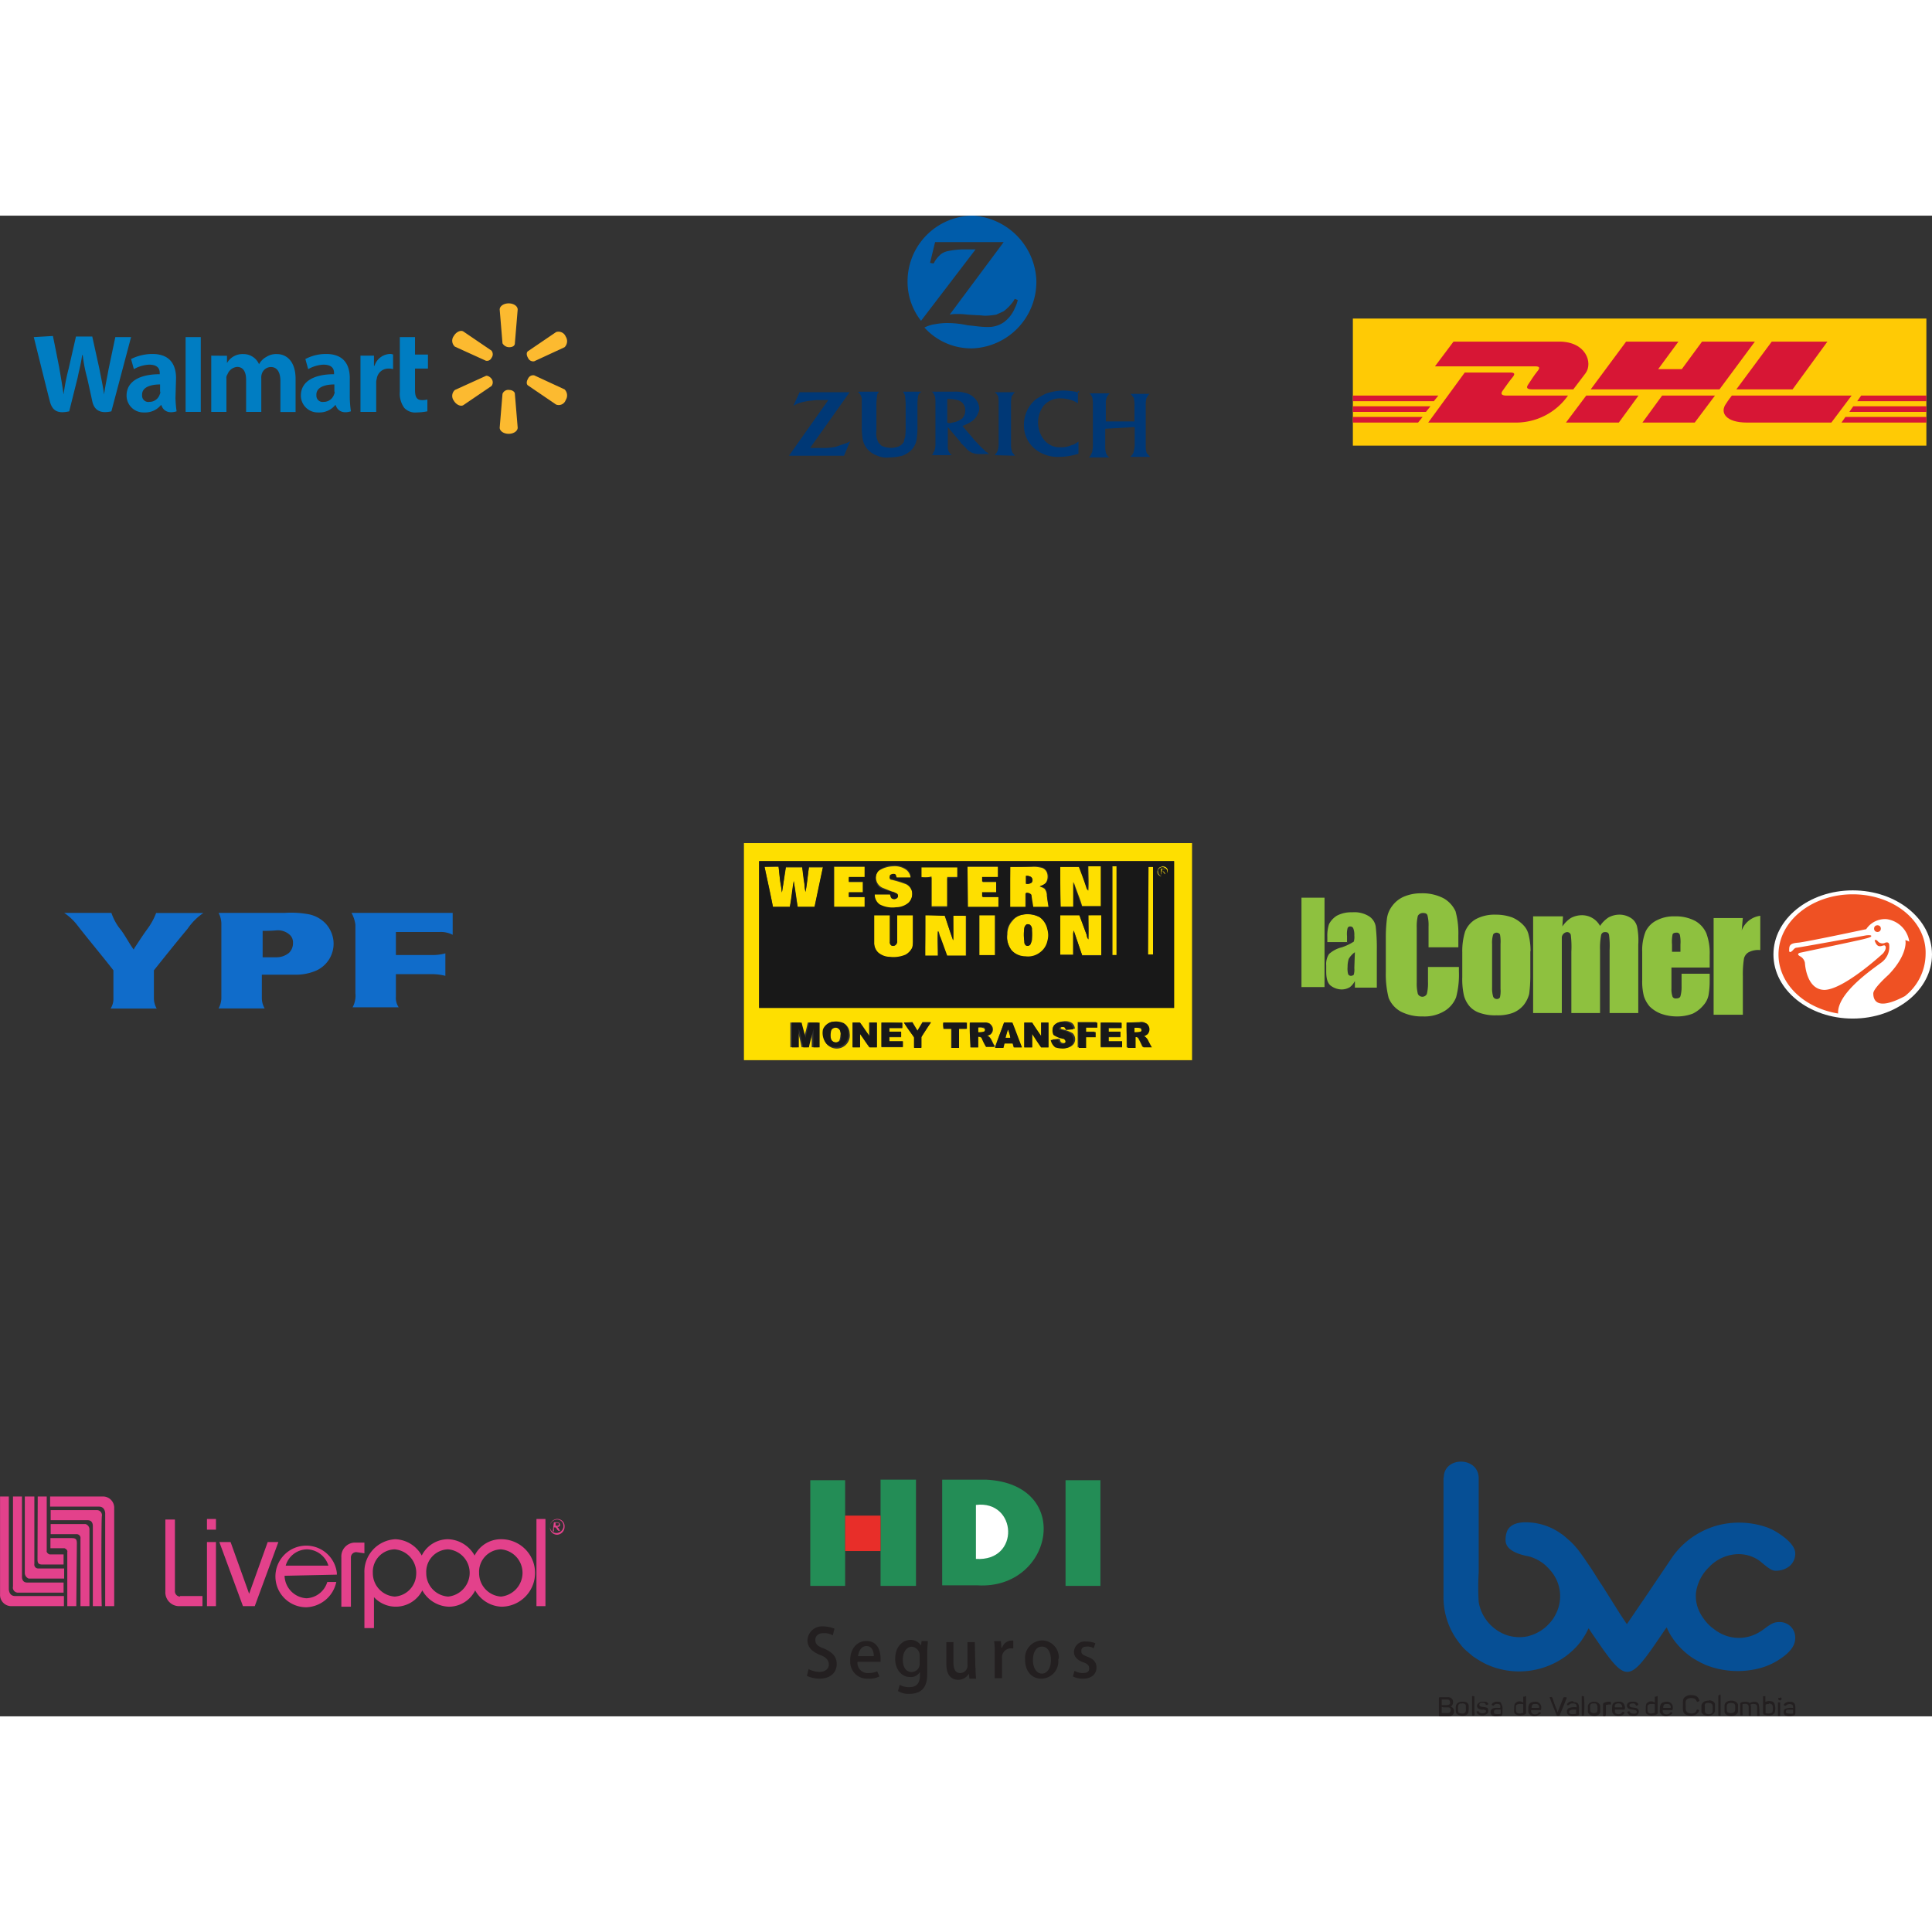 <svg xmlns="http://www.w3.org/2000/svg" id="Capa_1" data-name="Capa 1" x="0px" y="0px" width="360" height="360" viewBox="0 0 343.61 266.9"><rect x="0" y="0" width="343.61" height="266.9" fill="#333333" stroke="none"/><defs><style>.cls-1{fill:#007dc2;}.cls-2{fill:#fcba30;}.cls-3{fill:#106cca;}.cls-18,.cls-19,.cls-3,.cls-4,.cls-5,.cls-6,.cls-7,.cls-8,.cls-9{fill-rule:evenodd;}.cls-4{fill:#e3418b;}.cls-5{fill:#005caa;}.cls-6{fill:#003876;}.cls-7{fill:#238d56;}.cls-16,.cls-8{fill:#fff;}.cls-9{fill:#e82e29;}.cls-10,.cls-19{fill:#231f20;}.cls-11{fill:#fedf00;}.cls-12{fill:#181818;}.cls-13{fill:#ffca05;}.cls-14{fill:#d71635;}.cls-15{fill:#8ec13f;}.cls-17{fill:#ef5123;}.cls-18{fill:url(#Degradado_sin_nombre_2);}</style><linearGradient id="Degradado_sin_nombre_2" x1="16258.37" y1="-13307.32" x2="16475.59" y2="-13305.86" gradientTransform="matrix(0.02, 0, 0, -0.02, -111.56, -21.84)" gradientUnits="userSpaceOnUse"><stop offset="0" stop-color="#00b6eb"></stop><stop offset="1" stop-color="#064f95"></stop></linearGradient></defs><title>armand-5</title><path class="cls-1" d="M68.64,72.78c0-2.3-1-4.3-4.2-4.3a7.79,7.79,0,0,0-3.7.9l.5,1.8a6.08,6.08,0,0,1,2.7-.8c1.7,0,1.9.9,1.9,1.5v.2c-3.6,0-5.9,1.3-5.9,3.8a3,3,0,0,0,3,3h.2a3.6,3.6,0,0,0,2.9-1.3h.1s.4,1.8,2.7,1.1a19.42,19.42,0,0,1-.2-2.4m-2.7-1.1a.9.9,0,0,1-.1.5A1.92,1.92,0,0,1,64,77a1.11,1.11,0,0,1-1.3-1.1v-.2c0-1.3,1.5-1.8,3.2-1.8v1.3Z" transform="translate(-6.43 -43.88)"></path><path class="cls-1" d="M12.44,65.48s2.4,9.7,2.8,11.2c.4,1.8,1.3,2.5,3.5,2l1.5-6c.3-1.5.6-2.5.8-4h.1a27,27,0,0,0,.8,4.1s.6,2.7.9,4.1,1.2,2.3,3.4,1.8l3.5-13.2h-2.8l-1.2,5.7c-.3,1.7-.6,3-.8,4.5h0c-.2-1.5-.5-2.8-.8-4.4l-1.3-5.9h-2.9l-1.3,5.7a37.35,37.35,0,0,0-.9,4.6h0c-.2-1.4-.5-3.2-.8-4.9,0,0-.8-4.1-1.1-5.5" transform="translate(-6.43 -43.88)"></path><path class="cls-1" d="M37.74,72.78c0-2.3-1-4.3-4.2-4.3a8.49,8.49,0,0,0-3.8.9l.5,1.8a6.08,6.08,0,0,1,2.7-.8c1.7,0,1.9.9,1.9,1.5v.2c-3.6,0-5.9,1.3-5.9,3.8a3,3,0,0,0,3,3h.2a3.6,3.6,0,0,0,2.9-1.3h.1s.4,1.8,2.7,1.1a19.42,19.42,0,0,1-.2-2.4m-2.7-1.1a.9.9,0,0,1-.1.5A1.92,1.92,0,0,1,33,77a1.11,1.11,0,0,1-1.3-1.1v-.2c0-1.3,1.5-1.8,3.2-1.8v1.3Z" transform="translate(-6.43 -43.88)"></path><polyline class="cls-1" points="35.71 32 35.71 21.6 33.01 21.6 33.01 34.9 35.71 34.9"></polyline><path class="cls-1" d="M77.54,65.48v9.7a4.28,4.28,0,0,0,.8,2.9,2.65,2.65,0,0,0,2.2.8,11.08,11.08,0,0,0,1.9-.2v-2.1a3.4,3.4,0,0,1-1,.1c-.9,0-1.2-.6-1.2-1.8v-3.8h2.3v-2.5h-2.3v-3.1" transform="translate(-6.43 -43.88)"></path><path class="cls-1" d="M70.54,68.78v10h2.8v-5.1a2.2,2.2,0,0,1,.1-.8,2.06,2.06,0,0,1,2.1-1.8,2,2,0,0,1,.8.1v-2.6a1.27,1.27,0,0,0-.6-.1,3,3,0,0,0-2.7,2.1h-.1v-1.8" transform="translate(-6.43 -43.88)"></path><path class="cls-1" d="M44,68.78v10h2.7v-5.9a1.08,1.08,0,0,1,.2-.8,2,2,0,0,1,1.7-1.3c1.1,0,1.6.9,1.6,2.3v5.7h2.7v-6A2,2,0,0,1,53,72a1.71,1.71,0,0,1,1.6-1.2c1.1,0,1.7.9,1.7,2.5v5.5H59v-5.9c0-3.1-1.6-4.4-3.3-4.4a3.2,3.2,0,0,0-1.9.5,3.25,3.25,0,0,0-1.3,1.3h0a3,3,0,0,0-2.8-1.8,3.15,3.15,0,0,0-2.9,1.6h0v-1.3" transform="translate(-6.43 -43.88)"></path><path class="cls-2" d="M97,67.28c.5,0,1-.2,1-.7l.5-6c0-.6-.7-1.1-1.6-1.1s-1.6.5-1.6,1.1l.5,6a1.39,1.39,0,0,0,1.2.7" transform="translate(-6.43 -43.88)"></path><path class="cls-2" d="M93.84,69.18a1.05,1.05,0,0,0,0-1.3l-5-3.4c-.5-.3-1.3.1-1.7.8a1.4,1.4,0,0,0,.2,1.9l5.5,2.5a.88.88,0,0,0,1-.5" transform="translate(-6.43 -43.88)"></path><path class="cls-2" d="M100.34,69.18a1,1,0,0,0,1.1.6l5.4-2.5a1.51,1.51,0,0,0,.2-1.9,1.38,1.38,0,0,0-1.7-.8l-5,3.4c-.3.2-.3.7,0,1.2" transform="translate(-6.43 -43.88)"></path><path class="cls-2" d="M97,74.88c.5,0,1,.3,1,.7l.5,6c0,.6-.7,1.1-1.6,1.1s-1.6-.5-1.6-1.1l.5-6a1.09,1.09,0,0,1,1.2-.7" transform="translate(-6.43 -43.88)"></path><path class="cls-2" d="M100.34,72.88a1,1,0,0,1,1.1-.6l5.4,2.5a1.51,1.51,0,0,1,.2,1.9,1.31,1.31,0,0,1-1.7.8l-5-3.4c-.3-.2-.3-.7,0-1.2" transform="translate(-6.43 -43.88)"></path><path class="cls-2" d="M93.84,72.88a1.05,1.05,0,0,1,0,1.3l-5,3.4c-.5.3-1.3-.1-1.7-.8a1.4,1.4,0,0,1,.2-1.9l5.5-2.5c.2-.1.7.1,1,.5" transform="translate(-6.43 -43.88)"></path><path class="cls-3" d="M17.84,167.88h8.4A9.68,9.68,0,0,0,28,171c.8,1.1,1.4,2.3,2.2,3.4a.35.35,0,0,0,.1-.2c.8-1.2,1.5-2.3,2.3-3.4a11.81,11.81,0,0,0,1.6-2.9h8.4a10.65,10.65,0,0,0-2.8,2.8c-2,2.4-4,4.9-6,7.4v5a3.74,3.74,0,0,0,.5,1.8h-8.2a3.2,3.2,0,0,0,.5-1.9v-4.9c-2.1-2.7-4.3-5.3-6.4-8A10,10,0,0,0,17.84,167.88Z" transform="translate(-6.43 -43.88)"></path><path class="cls-3" d="M45.34,167.88h11.8a17,17,0,0,1,3.9.2,5.68,5.68,0,0,1,3.4,1.8,5.45,5.45,0,0,1,1.3,3,5.25,5.25,0,0,1-3.4,5.4,9.19,9.19,0,0,1-3.3.6H53v4.2a3.74,3.74,0,0,0,.5,1.8h-8.2a4.07,4.07,0,0,0,.5-1.8v-13.3a4.14,4.14,0,0,0-.5-1.9Zm7.8,3.2h0v4.7h2.5a3.49,3.49,0,0,0,2.2-.8,2.41,2.41,0,0,0,.7-1.8,1.8,1.8,0,0,0-.7-1.5,3.14,3.14,0,0,0-2.1-.7,25.35,25.35,0,0,1-2.6.1Z" transform="translate(-6.43 -43.88)"></path><path class="cls-3" d="M68.94,167.88h18v3.9a4.56,4.56,0,0,0-2.3-.5h-7.8v4.1h6.5a8.52,8.52,0,0,0,2.3-.3v4a9.69,9.69,0,0,0-2.3-.3h-6.5v4a3,3,0,0,0,.5,1.9h-8.2a4.34,4.34,0,0,0,.5-2.5V170A5.79,5.79,0,0,0,68.94,167.88Z" transform="translate(-6.43 -43.88)"></path><path class="cls-4" d="M6.44,271.68H8v16.5s0,1.2,1.1,1.2h8.7v1.8H8.34a2,2,0,0,1-1.9-2.1h0Z" transform="translate(-6.43 -43.88)"></path><path class="cls-4" d="M8.74,271.68h1.6v14.2s-.1,1.1.9,1.1h6.5v1.8H9.64a.9.9,0,0,1-.9-1.1h0Z" transform="translate(-6.43 -43.88)"></path><path class="cls-4" d="M10.94,271.68h1.6v12a.68.68,0,0,0,.7.8h4.6v1.8h-6.3a1.09,1.09,0,0,1-.7-1v-13.6Z" transform="translate(-6.43 -43.88)"></path><path class="cls-4" d="M13.14,271.68h1.6v9.6c-.1.3.2.6.5.7h2.5v1.8H14c-.7,0-.9-.2-.9-.9Z" transform="translate(-6.43 -43.88)"></path><path class="cls-4" d="M26.74,291.18h-1.6v-16.5s0-1.2-1.1-1.2h-8.7v-1.8h9.5a2,2,0,0,1,1.9,2.1h0v17.4Z" transform="translate(-6.43 -43.88)"></path><path class="cls-4" d="M24.54,291.18h-1.6V277s.1-1.1-.9-1.1h-6.6v-1.8h8.2a.9.9,0,0,1,.9,1.1h0c-.1.7-.1,16,0,16Z" transform="translate(-6.43 -43.88)"></path><path class="cls-4" d="M22.34,291.18h-1.6v-12a.68.68,0,0,0-.7-.8h-4.6v-1.8h6.2a1,1,0,0,1,.7.9Z" transform="translate(-6.43 -43.88)"></path><path class="cls-4" d="M20,291.18h-1.6v-9.6c.1-.3-.2-.6-.5-.7h-2.5v-1.8h3.8c.7,0,.9.2.9.9S20,291.18,20,291.18Z" transform="translate(-6.43 -43.88)"></path><polygon class="cls-4" points="36.81 231.8 38.41 231.8 38.41 233.7 36.81 233.7 36.81 231.8"></polygon><polygon class="cls-4" points="36.81 235.9 38.41 235.9 38.41 247.3 36.81 247.3 36.81 235.9"></polygon><polygon class="cls-4" points="95.41 231.8 97.01 231.8 97.01 247.3 95.41 247.3 95.41 231.8"></polygon><polygon class="cls-4" points="47.61 235.9 44.31 245.1 41.01 235.9 39.01 235.9 43.21 247.3 45.31 247.3 49.51 235.9 47.61 235.9"></polygon><path class="cls-4" d="M38.54,289.48a.94.94,0,0,1-1-1v-12.7h-1.7v12.8a2.46,2.46,0,0,0,2.3,2.6h4.3v-1.8h-4v.1Z" transform="translate(-6.43 -43.88)"></path><path class="cls-4" d="M69.84,281.58a.94.94,0,0,0-1,1v8.7h-1.7v-8.8a2.46,2.46,0,0,1,2.3-2.6h1.8v1.9l-1.4-.2Z" transform="translate(-6.43 -43.88)"></path><path class="cls-4" d="M66.34,285.58v-.3a5.48,5.48,0,1,0-5.4,6.1,5.65,5.65,0,0,0,5.3-4.5h-1.6a4.06,4.06,0,0,1-3.7,2.9,4.13,4.13,0,0,1-3.9-4Zm-9.1-1.6a4,4,0,0,1,3.8-2.9,4.08,4.08,0,0,1,3.8,2.9Z" transform="translate(-6.43 -43.88)"></path><path class="cls-4" d="M95.54,279.28a5.22,5.22,0,0,0-4.7,2.9,5.61,5.61,0,0,0-4.7-2.9,5.22,5.22,0,0,0-4.7,2.9,5.61,5.61,0,0,0-4.7-2.9,5.79,5.79,0,0,0-5.5,6v9.8h1.7v-5.5a5.29,5.29,0,0,0,8.6-1.2,5.61,5.61,0,0,0,4.7,2.9,5.22,5.22,0,0,0,4.7-2.9,5.61,5.61,0,0,0,4.7,2.9,6,6,0,0,0-.1-12Zm-18.9,10.2a4.17,4.17,0,0,1-3.9-4.2,4,4,0,0,1,3.8-4.2h.1a4.19,4.19,0,0,1,3.8,4.6A4.09,4.09,0,0,1,76.64,289.48Zm9.5,0a4.17,4.17,0,0,1-3.9-4.2,4,4,0,0,1,3.8-4.2h.1a4.19,4.19,0,0,1,3.8,4.6A4.26,4.26,0,0,1,86.14,289.48Zm9.4,0a4.17,4.17,0,0,1-3.9-4.2,4,4,0,0,1,3.8-4.2h.1a4.19,4.19,0,0,1,3.8,4.6A4.26,4.26,0,0,1,95.54,289.48Z" transform="translate(-6.43 -43.88)"></path><path class="cls-4" d="M105.54,278.48a1.28,1.28,0,0,1-1.3-1.4,1.33,1.33,0,0,1,1.2-1.4h.1a1.28,1.28,0,0,1,1.3,1.4A1.41,1.41,0,0,1,105.54,278.48Zm0-2.7a1.29,1.29,0,0,0-1.3,1.1,1.16,1.16,0,0,0,1.1,1.3,1.29,1.29,0,0,0,1.3-1.1V277A1.13,1.13,0,0,0,105.54,275.78Zm-.6.5h.6a.46.46,0,0,1,.5.4.37.37,0,0,1-.4.4h-.1c.1.1.3.3.3.4l.2.3h-.3l-.2-.2c-.2-.3-.2-.4-.4-.4h-.2v.7h-.2l.2-1.6Zm.6.6a.27.27,0,0,0,.3-.3.22.22,0,0,0-.2-.2h-.4v.5Z" transform="translate(-6.43 -43.88)"></path><path class="cls-5" d="M179.54,43.88a11.69,11.69,0,0,0-11.7,11.6v.1a11.21,11.21,0,0,0,2.4,7l9.7-12.7h-2a14.28,14.28,0,0,0-2.9.3,3.08,3.08,0,0,0-1.2.5,5.26,5.26,0,0,0-1.2,1.4c0,.1-.1.2-.2.3l-.6-.1.9-3.7h12.2l-9.6,12.9a5.7,5.7,0,0,1,1.3-.1,10.87,10.87,0,0,1,1.8.1l1.7.1c.6,0,1.2.1,1.5.1a13.55,13.55,0,0,0,2-.2c.4-.2.9-.4,1.3-.6a8.13,8.13,0,0,0,1.8-1.9c0-.1.1-.2.2-.3l.5.2a5.78,5.78,0,0,1-.5,1.4,6,6,0,0,1-1.9,2.5,4.76,4.76,0,0,1-2.9.9h-.2c-1.1,0-2.2-.2-3.4-.3a17.22,17.22,0,0,0-3.9-.4,12.25,12.25,0,0,0-1.9.2,6,6,0,0,0-1.9.6,11.21,11.21,0,0,0,8.6,3.7,11.83,11.83,0,0,0,11.3-12.3A12.06,12.06,0,0,0,179.54,43.88Z" transform="translate(-6.43 -43.88)"></path><path class="cls-6" d="M157.54,75.28h-8.9l-1.1,2.4.8-.4a9.36,9.36,0,0,1,1.6-.4c.5-.1.9-.1,1.6-.2h2.2l-7,9.9h9.8l1.1-2.6a3,3,0,0,1-.8.4L155,85a11,11,0,0,1-1.8.2h-2.7Z" transform="translate(-6.43 -43.88)"></path><path class="cls-6" d="M186.94,86.58c-.1-.1-.2-.3-.3-.4s-.2-.2-.2-.3a3.55,3.55,0,0,1-.2-1v-7.5a6.15,6.15,0,0,1,.1-1.3c0-.1.1-.2.2-.3a2.18,2.18,0,0,1,.4-.5h-3.6c.2.2.3.2.4.4s.2.2.2.3a5.28,5.28,0,0,1,.1,1.3v7.4a4.25,4.25,0,0,1-.2,1.1c-.1.1-.1.2-.2.3s-.2.3-.3.4l3.6.1Z" transform="translate(-6.43 -43.88)"></path><path class="cls-6" d="M198.34,75.38a6.37,6.37,0,0,0-.7-.2,13.55,13.55,0,0,0-2-.2,9.6,9.6,0,0,0-3.3.6c-.6.3-1.1.6-1.6.9a5.83,5.83,0,0,0-2.2,4.6,5.36,5.36,0,0,0,2.1,4.4,6.37,6.37,0,0,0,4.2,1.3,11.27,11.27,0,0,0,3.2-.5c.1,0,.1,0,.2-.1v-2.1c-.2.1-.3.2-.5.3a1.49,1.49,0,0,1-.7.3,4.48,4.48,0,0,1-2,.4,3.6,3.6,0,0,1-2.9-1.3,5,5,0,0,1-.1-6.1,3.89,3.89,0,0,1,3.2-1.3,6.47,6.47,0,0,1,2,.4,4.05,4.05,0,0,1,.9.5v-2.2h.2Z" transform="translate(-6.43 -43.88)"></path><path class="cls-6" d="M208.24,81.48v2.8a4.87,4.87,0,0,1-.1,1.2c0,.2-.1.3-.1.5a2.09,2.09,0,0,1-.4.6l-.2.2H211l-.3-.3c-.1-.1-.2-.3-.3-.3a3.55,3.55,0,0,1-.2-1v-7.5a4.87,4.87,0,0,1,.1-1.2c0-.2.1-.2.2-.4a1,1,0,0,1,.4-.5h-3.4a2.18,2.18,0,0,1,.4.5c.2.2.2.2.2.4a4.87,4.87,0,0,1,.1,1.2v2.8h-5.1v-3.6c0-.2.1-.3.1-.5a2.18,2.18,0,0,1,.5-.8l.1-.1h-3.6c.1.1.3.3.3.4a.76.76,0,0,1,.2.4,4.87,4.87,0,0,1,.1,1.2v7a4.87,4.87,0,0,1-.1,1.2.6.6,0,0,1-.1.4,2.51,2.51,0,0,1-.4.7l-.1.1h3.6l-.3-.3c-.1-.1-.1-.2-.2-.3a3.55,3.55,0,0,1-.2-1v-3.5l5.2-.3Z" transform="translate(-6.43 -43.88)"></path><path class="cls-6" d="M159,75.28a.78.78,0,0,1,.4.4.76.76,0,0,1,.2.4.9.9,0,0,1,.1.5v4.6a13.4,13.4,0,0,0,.1,2,3.87,3.87,0,0,0,.8,2.1,4.07,4.07,0,0,0,1.9,1.3,3.86,3.86,0,0,0,2.1.3,9.08,9.08,0,0,0,2.3-.3,4.52,4.52,0,0,0,1.7-1.1,3.6,3.6,0,0,0,.9-2.2,13.4,13.4,0,0,0,.1-2v-4.1a10.42,10.42,0,0,1,.1-1.1,1,1,0,0,1,.5-.8c.1-.1.1-.1.2-.1H167a1.33,1.33,0,0,1,.3.5.6.6,0,0,1,.1.4,10.87,10.87,0,0,1,.1,1.8v3.5a12.1,12.1,0,0,1-.1,1.9,3.09,3.09,0,0,0-.2.8,2,2,0,0,1-1.5,1,2.49,2.49,0,0,1-.8.1,4,4,0,0,1-1.5-.3c-.3-.1-.5-.4-.7-.6a3.3,3.3,0,0,1-.4-2.1v-4.3a10.87,10.87,0,0,1,.1-1.8,1.14,1.14,0,0,1,.3-.8.1.1,0,0,1,.1-.1h-3.5Z" transform="translate(-6.43 -43.88)"></path><path class="cls-6" d="M175,84.38v.5a1.8,1.8,0,0,0,.2,1c.1.1.1.2.2.3l.3.3h-3.6c.2-.1.3-.2.3-.4s.2-.2.2-.3a4.25,4.25,0,0,0,.2-1.1v-7.5a4.87,4.87,0,0,0-.1-1.2l-.2-.4a.78.78,0,0,0-.4-.4h4a6.15,6.15,0,0,1,1.9.2,3.25,3.25,0,0,1,1.8,1,2.69,2.69,0,0,1,.8,1.8,1.88,1.88,0,0,1-.2.8,3,3,0,0,1-.9,1.3,6.38,6.38,0,0,1-1.4.8,2.57,2.57,0,0,1-.5.2l1.8,2.1a6.47,6.47,0,0,0,.8.9,15.83,15.83,0,0,0,1.3,1.3,1,1,0,0,0,.5.4,1,1,0,0,0,.4.3h-1.9a3.59,3.59,0,0,1-1.1-.2,2.73,2.73,0,0,1-1.2-.9l-.6-.6c-.3-.2-.3-.4-.5-.6l-2.1-2.5v2.9Zm.2-3.6a1.27,1.27,0,0,0,.6-.1,3.36,3.36,0,0,0,1.4-.5,1,1,0,0,0,.5-.4,2,2,0,0,0,.4-1.3,1.82,1.82,0,0,0-.6-1.4,2,2,0,0,0-.8-.4,7.72,7.72,0,0,0-1.5-.2h-.3v4.2C175.14,80.78,175.14,80.78,175.24,80.78Z" transform="translate(-6.43 -43.88)"></path><polygon class="cls-7" points="144.11 243.7 150.31 243.7 150.31 224.9 144.11 224.9 144.11 243.7"></polygon><polygon class="cls-7" points="156.61 243.7 162.91 243.7 162.91 224.8 156.61 224.8 156.61 243.7"></polygon><path class="cls-7" d="M180.34,287.48H174v-18.8h7.8c15.7.8,11.9,19.6-1.5,18.8Z" transform="translate(-6.43 -43.88)"></path><path class="cls-8" d="M180,282.78v-9.6C187.34,272.28,187.94,283.28,180,282.78Z" transform="translate(-6.43 -43.88)"></path><polygon class="cls-7" points="189.51 243.7 195.71 243.7 195.71 224.9 189.51 224.9 189.51 243.7"></polygon><polygon class="cls-9" points="150.31 237.5 156.61 237.5 156.61 231.2 150.31 231.2 150.31 237.5"></polygon><path class="cls-10" d="M154.54,296.38a2.93,2.93,0,0,0-1.6-.4c-1.1,0-1.5.6-1.5,1.2,0,.8.5,1.2,1.7,1.6,1.4.7,2.1,1.4,2.1,2.7,0,1.5-1.1,2.6-3.1,2.6a5.45,5.45,0,0,1-2.2-.5l.3-1.2a4.49,4.49,0,0,0,1.9.5c1.1,0,1.7-.6,1.7-1.3s-.4-1.3-1.5-1.7c-1.3-.5-2.3-1.3-2.3-2.6a2.58,2.58,0,0,1,2.7-2.5h.2a5.85,5.85,0,0,1,1.9.4Z" transform="translate(-6.43 -43.88)"></path><path class="cls-10" d="M162.84,303.68a4,4,0,0,1-2.1.4,3,3,0,0,1-3.1-2.9v-.4c0-1.9,1.1-3.4,2.9-3.4s2.5,1.5,2.5,3.1v.6h-4.1a1.81,1.81,0,0,0,1.6,2h.3a4.15,4.15,0,0,0,1.6-.3Zm-1-3.6c0-.8-.3-1.8-1.3-1.8s-1.4,1-1.5,1.8Z" transform="translate(-6.43 -43.88)"></path><path class="cls-10" d="M171.44,297.48c0,.4-.1,1-.1,1.9v3.7c0,1.3-.1,3.7-3.2,3.7a3.51,3.51,0,0,1-2-.5l.3-1.1a3.42,3.42,0,0,0,1.8.4c1.1,0,1.8-.6,1.8-2.1v-.6h0a1.83,1.83,0,0,1-1.8.9c-1.5,0-2.6-1.4-2.6-3.2,0-2.2,1.3-3.4,2.8-3.4a2.23,2.23,0,0,1,1.8,1h0l.1-.8h1.1ZM170,300a1.55,1.55,0,0,0-1.4-1.6c-.9,0-1.6.9-1.6,2.3s.6,2.2,1.6,2.2a1.45,1.45,0,0,0,1.4-1.5V300Z" transform="translate(-6.43 -43.88)"></path><path class="cls-10" d="M179.94,302.18a12.75,12.75,0,0,0,.1,1.9h-1.2l-.1-.9h0a2.14,2.14,0,0,1-1.9,1.1c-1.1,0-2.1-.7-2.1-2.8v-3.9H176v3.6c0,1.1.3,1.9,1.2,1.9a1.32,1.32,0,0,0,1.3-1.5v-4h1.3l.1,4.6Z" transform="translate(-6.43 -43.88)"></path><path class="cls-10" d="M186.54,298.68h-.4a1.62,1.62,0,0,0-1.5,1.8V304h-1.3v-4.6a13.4,13.4,0,0,0-.1-2h1.2l.1,1.2h.1a1.83,1.83,0,0,1,1.7-1.3h.3v1.4Z" transform="translate(-6.43 -43.88)"></path><path class="cls-10" d="M194.64,300.68a3.06,3.06,0,0,1-3,3.4c-1.7,0-2.9-1.3-2.9-3.4a3.12,3.12,0,0,1,3-3.4,3,3,0,0,1,3,3A.76.76,0,0,1,194.64,300.68Zm-2.9-2.3c-1.2,0-1.6,1.3-1.6,2.4,0,1.3.6,2.4,1.6,2.4s1.6-1.1,1.6-2.4-.5-2.4-1.6-2.4Z" transform="translate(-6.43 -43.88)"></path><path class="cls-10" d="M200.94,298.68a1.94,1.94,0,0,0-1.3-.3c-.6,0-.9.3-.9.8s.3.7,1.1,1c1.1.4,1.6,1,1.6,1.9,0,1.2-.9,2-2.4,2a3.92,3.92,0,0,1-1.8-.4l.3-1a2.82,2.82,0,0,0,1.5.4c.8,0,1.1-.3,1.1-.8s-.2-.8-1-1.1c-1.2-.4-1.7-1.1-1.7-1.8a1.89,1.89,0,0,1,2.1-1.9h.2a4,4,0,0,1,1.5.3Z" transform="translate(-6.43 -43.88)"></path><path class="cls-11" d="M138.74,155.48h79.7v38.6h-79.7v-38.6m2.7,3.2v26.1h73.8v-26.1h-73.8m12.9,28.6a2,2,0,0,0-1.4,1.5,3,3,0,0,0,.5,2.4,2.34,2.34,0,0,0,4.1-1.9,2.09,2.09,0,0,0-.8-1.6,5.07,5.07,0,0,0-2.4-.4m3.7.1v4.4h1.3v-2.4c.6.8,1.1,1.6,1.7,2.4h1.3v-4.4H161v2.4c-.6-.8-1.1-1.6-1.7-2.4H158m35.9.5a1.13,1.13,0,0,0,.2,1.6,4.84,4.84,0,0,0,1.8.7.42.42,0,0,1,.3.6.8.8,0,0,1-.9.2c-.3-.1-.3-.4-.4-.7-.4,0-.8.1-1.3.1a1.56,1.56,0,0,0,.8,1.3,2.85,2.85,0,0,0,1.6.2,1.75,1.75,0,0,0,1.4-.7,1.51,1.51,0,0,0-.2-1.9,6.19,6.19,0,0,0-1.9-.7c-.2-.1-.3-.2-.2-.3s.5-.2.8-.2.3.3.4.5c.4,0,.8-.1,1.3-.1a1.39,1.39,0,0,0-.5-1,2.22,2.22,0,0,0-1.6-.3,2.64,2.64,0,0,0-1.6.7m-46.9-.5v4.4h1.2v-3.3c.3,1.1.6,2.2.8,3.3h1c.3-1.1.5-2.2.8-3.3v3.3h1.1v-4.4h-1.8a26.81,26.81,0,0,1-.7,2.7,26.81,26.81,0,0,0-.7-2.7H147m16.2,0v4.4H167v-1h-2.4V190h2.1v-.9h-2.1v-.7h2.3v-.9c-1.3-.1-2.5-.1-3.7-.1m4,0a20.71,20.71,0,0,0,1.7,2.4.37.37,0,0,1,.1.3v1.7h1.3v-1.9c.6-.8,1.2-1.8,1.7-2.6h-1.5l-.9,1.5-.9-1.5-1.5.1m7,0v1.1h1.4v3.4h1.3v-3.4h1.3v-1.1h-4m4.8,0v4.4h1.4v-1.9a1.42,1.42,0,0,1,.6.2,8,8,0,0,1,.8,1.6h1.3a.37.37,0,0,0,.3-.1c-.5-.6-.6-1.6-1.4-1.9.2-.1.4-.1.6-.2a1.15,1.15,0,0,0,.1-1.7l-.2-.2a1.39,1.39,0,0,0-1.1-.2H179m6,0c-.5,1.4-1.1,2.9-1.6,4.3v.2h1.3l.3-.8h1.5a6.37,6.37,0,0,1,.2.7h1.4c-.6-1.5-1.1-2.9-1.7-4.4a6.53,6.53,0,0,0-1.4,0m3.6,4.4H190v-2.4c.6.8,1.1,1.6,1.6,2.4h1.3v-4.4h-1.3v2.4c-.6-.8-1.1-1.6-1.6-2.4h-1.4v4.4m9.5-4.4v4.4h1.3v-1.9h1.7V189h-1.7v-.8h2v-.9h-3.3m4.1.1v4.4H206v-1h-2.4V190h2.1v-.9h-2.1v-.7h2.3v-.9c-1.2-.1-2.4-.1-3.7-.1m4.6,0v4.4h1.4v-1.9a1.42,1.42,0,0,1,.6.2,11.94,11.94,0,0,1,.8,1.6h1.5c-.2-.4-.4-.8-.7-1.3a1.58,1.58,0,0,0-.7-.7l.6-.3a1.15,1.15,0,0,0,.1-1.7c-.1-.1-.1-.2-.2-.2a1.39,1.39,0,0,0-1.1-.2l-2.3.1m-44.1-27a5,5,0,0,1,2.6-.8,3.41,3.41,0,0,1,2.4.7,2.13,2.13,0,0,1,.7,1.5h-2.5c-.1-.2-.1-.5-.3-.6s-.8-.1-.9.2a.4.4,0,0,0,.2.6h.1a19.75,19.75,0,0,1,2.6.8,2,2,0,0,1,1,1.2,2.26,2.26,0,0,1-.6,2.2,3.49,3.49,0,0,1-2.2.8,4.86,4.86,0,0,1-2.9-.5,2,2,0,0,1-.9-1.9h2.7c.1.2.1.5.3.7a.77.77,0,0,0,1-.1.53.53,0,0,0-.1-.8h0c-.3-.1-.5-.3-.8-.3l-1.5-.6a2,2,0,0,1-.7-3.4m41.4-.5h.8v15.8h-.8v-15.8m-61.9.1h2.5c.2,1.1.2,2.2.4,3.3.1.4.1.8.2,1.3.2-1.5.5-3,.7-4.5h2.9c.2,1,.3,2,.4,3a5.9,5.9,0,0,0,.2,1.4c.2-1.5.4-3,.6-4.4h2.5c-.5,2.4-1,4.8-1.5,7.1h-3c-.2-1.5-.4-3.1-.7-4.6-.2,1.5-.4,3.1-.7,4.6h-3c-.4-2.4-1-4.9-1.5-7.2m12.4,0h5.5v1.9h-2.9v.8h2.5v1.9h-2.5v.8h2.9v1.8h-5.5v-7.2m15.5,1.8v-1.9h6.4v1.9h-1.8v5.2h-2.8v-5.3a3.67,3.67,0,0,1-1.8.1m8.2-1.8H184v1.9h-2.8v.8h2.5v1.9h-2.5v.8h2.9v1.8h-5.5l-.1-7.2m7.6,0H190a5.54,5.54,0,0,1,1.8.2,1.44,1.44,0,0,1,.9,1.1,2.13,2.13,0,0,1-.3,1.6,2.38,2.38,0,0,1-1.1.6,2.47,2.47,0,0,1,.9.4,1.75,1.75,0,0,1,.4,1.2l.3,2.1h-2.8a18.14,18.14,0,0,1-.3-1.9.52.52,0,0,0-.2-.4c-.2-.2-.6-.1-.8-.2v2.5H186l.1-7.2m2.8,1.6v1.4a1.64,1.64,0,0,0,1-.2.68.68,0,0,0-.1-1h0a1.49,1.49,0,0,0-.9-.2m6.1-1.6h3.4c.5,1.3.9,2.6,1.4,3.9.1.1.1.3.2.3.1-1.4,0-2.9,0-4.3h2.3v7.1h-3.4c-.3-1.1-.8-2.3-1.2-3.4l-.3-.9v4.4h-2.3c-.1-2.3-.1-4.7-.1-7.1m17.9,0a1,1,0,0,1,1.3.6.92.92,0,0,1-.7,1.1h-.3a.88.88,0,0,1-.9-.8.37.37,0,0,1,.1-.3.63.63,0,0,1,.5-.6m0,.1a.72.72,0,0,0-.5.9h0a1,1,0,0,0,.9.7.85.85,0,0,0,.5-1.1.72.72,0,0,0-.9-.5m-2.3,15.5v-15.6h.9v15.6h-.9m2.3-15.3c.2,0,.6-.1.8.1s-.1.4-.2.5c.1.2.2.3.3.5-.3,0-.3-.6-.7-.5-.1.2.1.4-.1.6a4.87,4.87,0,0,1-.1-1.2m.2.1v.4c.2,0,.5.1.6-.2s-.5-.2-.6-.2m-24.8,8.1a4.68,4.68,0,0,1,3.1.5,3.28,3.28,0,0,1,1.4,2.2,3.75,3.75,0,0,1,0,2.1,3.36,3.36,0,0,1-1.3,2,3.46,3.46,0,0,1-2.6.7,3.25,3.25,0,0,1-2.5-1.1,3.7,3.7,0,0,1-.8-2.9,3.41,3.41,0,0,1,.9-2.4,2.89,2.89,0,0,1,1.8-1.1m.8,1.7c-.3.1-.4.4-.5.7a8.1,8.1,0,0,0,0,2.2c.1.2.1.7.3.8a.54.54,0,0,0,.8-.2,1.69,1.69,0,0,0,.3-1v-1.5a1.14,1.14,0,0,0-.3-.8,1.42,1.42,0,0,0-.6-.2m-27.2-1.6h2.8V173a.91.91,0,0,0,.3.7.63.63,0,0,0,.8-.2,1.42,1.42,0,0,0,.2-.6v-4.6h2.8v4.4a6.15,6.15,0,0,1-.1,1.3,2.36,2.36,0,0,1-1.2,1.4,5.33,5.33,0,0,1-2.8.4,3.23,3.23,0,0,1-2.1-.8,2.41,2.41,0,0,1-.7-1.8v-4.9m9.1,0h3.4c.5,1.4,1,2.9,1.5,4.4.1-1.4,0-2.9,0-4.4h2.3v7.2h-3.4l-1.2-3.3c-.2-.3-.2-.8-.4-1.1-.1,1.4,0,2.9,0,4.4h-2.3c.1-2.4.1-4.7.1-7.2m9.6,0h2.8v7.1h-2.8v-7.1m14.4,0h3.4l1.3,3.5c.1.3.2.5.3.8.1-1.4,0-2.9,0-4.3h2.3v7.1h-3.4c-.5-1.4-1-2.9-1.5-4.4a2,2,0,0,0-.1.8v3.5H195v-7m-14.6,20a1.73,1.73,0,0,1,1,.1.37.37,0,0,1,.2.5.22.22,0,0,1-.2.2,3.4,3.4,0,0,1-1,.1v-.9m27.8,0a3.4,3.4,0,0,1,1,.1c.3.1.3.6.1.8a4.1,4.1,0,0,1-1.1.1v-1m-53.5.1a.78.78,0,0,1,1,.2,1.23,1.23,0,0,1,.2,1,3,3,0,0,1-.2,1,.82.82,0,0,1-1.2.1l-.2-.2a2.2,2.2,0,0,1-.1-1.4.75.75,0,0,1,.5-.7m31,.2c.2.5.3,1,.5,1.5h-.9A8.33,8.33,0,0,1,185.74,188.58Z" transform="translate(-6.43 -43.88)"></path><path class="cls-12" d="M141.44,158.68h73.8v26.1h-73.8v-26.1m21.4,1.6a2,2,0,0,0-.5,2.4,1.72,1.72,0,0,0,1.2,1c.5.2,1.1.3,1.6.5a6.89,6.89,0,0,1,.8.3.49.49,0,0,1,.1.7h0a.77.77,0,0,1-1,.1c-.2-.2-.2-.4-.3-.7H162a2.14,2.14,0,0,0,.9,1.8,4.86,4.86,0,0,0,2.9.5,3.49,3.49,0,0,0,2.2-.8,2.26,2.26,0,0,0,.6-2.2,2,2,0,0,0-1-1.2,11.22,11.22,0,0,0-2.6-.8.49.49,0,0,1-.3-.6v-.1a1,1,0,0,1,.9-.2c.2.1.2.3.3.6h2.5a1.68,1.68,0,0,0-.7-1.5,4.2,4.2,0,0,0-2.4-.7,4.47,4.47,0,0,0-2.5.9m41.4-.7v15.8h.8v-15.8h-.8m-61.8.1c.5,2.4,1,4.8,1.5,7.1h3c.3-1.5.4-3.1.7-4.6.2,1.5.4,3.1.7,4.6h3c.5-2.4,1-4.8,1.5-7.1h-2.5c-.2,1.5-.3,3-.6,4.4a6.75,6.75,0,0,1-.2-1.4c-.2-1-.3-2-.4-3h-2.9c-.3,1.5-.4,3-.7,4.5-.1-.4-.1-.8-.2-1.3-.2-1.1-.3-2.2-.4-3.3l-2.5.1m12.3,0v7.1h5.5V165h-2.8v-.8h2.5v-1.9h-2.5v-.8h2.8v-1.9h-5.5m15.6,2h1.8v5.3h2.8v-5.2h1.8v-1.9h-6.4v1.8m8.2-1.9v7.1H184V165h-2.9v-.8h2.5v-1.9h-2.5v-.8h2.8v-1.9h-5.4m7.6.1v7.1h2.8v-2.5a1.08,1.08,0,0,1,.8.2.4.4,0,0,1,.2.4c.1.7.2,1.3.3,1.9H193a7.61,7.61,0,0,1-.3-2.1,2.84,2.84,0,0,0-.4-1.2c-.2-.2-.6-.2-.9-.4a2.38,2.38,0,0,0,1.1-.6,1.53,1.53,0,0,0,.3-1.6,1.67,1.67,0,0,0-.9-1.1,3.72,3.72,0,0,0-1.8-.2c-1.4.1-2.7.1-4,.1m8.9,0v7.1h2.3v-4.4l.3.9c.4,1.1.8,2.3,1.2,3.4h3.4v-7.1h-2.3v4.3c-.1-.1-.1-.2-.2-.3-.4-1.3-.9-2.6-1.4-3.9H195m17.8,0a.9.9,0,0,0-.6.6.86.86,0,0,0,.6,1.1h.3a1.06,1.06,0,0,0,1-.9v-.3a.86.86,0,0,0-1.1-.6c-.1.1-.1.1-.2.1m-2.2,15.6h.9v-15.6h-.8l-.1,15.6m-22.3-7.1a3.52,3.52,0,0,0-1.9,1,3.58,3.58,0,0,0-.9,2.4,4.43,4.43,0,0,0,.8,2.9,3.41,3.41,0,0,0,2.5,1.1,3.46,3.46,0,0,0,2.6-.7,3.36,3.36,0,0,0,1.3-2,3.75,3.75,0,0,0,0-2.1,3.68,3.68,0,0,0-1.4-2.2,4.45,4.45,0,0,0-3-.4m-26.4.1v4.8a2.41,2.41,0,0,0,.7,1.8,3.23,3.23,0,0,0,2.1.8,5.48,5.48,0,0,0,2.8-.4,3,3,0,0,0,1.2-1.3,5.28,5.28,0,0,0,.1-1.3v-4.4H166v4.6a.73.73,0,0,1-.2.6.78.78,0,0,1-.8.2.61.61,0,0,1-.3-.7v-4.7h-2.8m9.1,0v7.2h2.3v-4.4c.2.3.2.8.4,1.1l1.2,3.3h3.4v-7.1H176v4.4c-.6-1.4-1-2.9-1.5-4.4-1.2,0-2.4-.1-3.5-.1m9.6,0v7.1h2.8v-7.1h-2.8m14.4,0v7.1h2.3v-3.5a2.2,2.2,0,0,1,.1-.8c.5,1.4,1,2.9,1.5,4.4h3.4v-7.2H200v4.3a1.14,1.14,0,0,1-.3-.8l-1.3-3.5H195m18-8.5a.88.88,0,0,1,1,.5v.1a.88.88,0,0,1-.5,1h-.1a.78.78,0,0,1-.9-.6h0a.78.78,0,0,1,.5-1m-.1.2v1.1c.2-.1.1-.3.1-.6.4-.1.3.5.7.5a2.19,2.19,0,0,0-.3-.5c.2-.1.4-.2.2-.5h-.7m.2.1c.2,0,.6-.1.6.2s-.4.1-.6.2v-.4m-24.2,1.2a1.49,1.49,0,0,1,.9.2.76.76,0,0,1,.1,1,1.16,1.16,0,0,1-1,.2v-1.4m.2,8.6c.3,0,.5,0,.6.2a.78.78,0,0,1,.2.8,4.3,4.3,0,0,1,0,1.6,3.55,3.55,0,0,1-.2,1,.65.65,0,0,1-.8.2.83.83,0,0,1-.3-.8,8.1,8.1,0,0,1,0-2.2.89.89,0,0,1,.5-.8m-34.8,17.4a3.36,3.36,0,0,1,2.2.2,2.09,2.09,0,0,1,.8,1.6,2.38,2.38,0,0,1-.7,2.1,2.16,2.16,0,0,1-1.9.5,1.75,1.75,0,0,1-1.4-.7,3,3,0,0,1-.5-2.4,2.2,2.2,0,0,1,1.5-1.3m.4,1a.79.79,0,0,0-.5.8,2.29,2.29,0,0,0,.1,1.4,1,1,0,0,0,1.3.3c.1,0,.1-.1.2-.1a1.23,1.23,0,0,0,.2-1,3,3,0,0,0-.2-1,1.05,1.05,0,0,0-1.1-.4m3.4-.9h1.3c.6.8,1.1,1.6,1.7,2.4v-2.4h1.3v4.4h-1.3c-.6-.8-1.1-1.6-1.7-2.4v2.4h-1.3v-4.4m35.8.5a1.61,1.61,0,0,1,1.3-.6,2.88,2.88,0,0,1,1.6.3,1.23,1.23,0,0,1,.5,1c-.4,0-.8.1-1.3.1-.1-.2-.2-.5-.4-.5s-.7-.1-.8.2.1.3.2.3a4.38,4.38,0,0,1,1.9.7,1.51,1.51,0,0,1,.2,1.9,2.1,2.1,0,0,1-1.4.7,4.4,4.4,0,0,1-1.6-.2,2.22,2.22,0,0,1-.8-1.3c.4,0,.8-.1,1.3-.1a1.61,1.61,0,0,0,.4.7.65.65,0,0,0,.9-.2h0c.1-.2-.1-.5-.3-.6h0a4.49,4.49,0,0,1-1.8-.7,1.69,1.69,0,0,1,.1-1.7m-46.8-.5H149c.2.9.5,1.8.7,2.7a26.81,26.81,0,0,1,.7-2.7h1.8v4.4h-1.1v-3.3c-.2,1.1-.6,2.2-.8,3.3h-1c-.3-1.1-.5-2.2-.8-3.3v3.3h-1.2v-4.4m15.9,0h3.7v.9h-2.3v.7h2.1v.9h-2.1v.8H167v1h-3.8v-4.3m4,0h1.5l.9,1.5.9-1.5H172a23.26,23.26,0,0,0-1.7,2.6v1.9H169v-1.7a.37.37,0,0,0-.1-.3c-.6-.9-1.2-1.7-1.7-2.5m7,0h4.2v1.1H177v3.4h-1.3v-3.4h-1.4a2.16,2.16,0,0,1-.1-1.1m4.7,0h2.4a3.59,3.59,0,0,1,1.1.2,1.27,1.27,0,0,1,.3,1.7c-.1.1-.1.2-.2.2a.73.73,0,0,1-.6.2c.8.3.9,1.3,1.4,1.9a.37.37,0,0,1-.3.1h-1.2a8,8,0,0,1-.8-1.6c-.1-.2-.3-.2-.6-.2v1.9h-1.3a31.68,31.68,0,0,1-.2-4.4m1.5.9v.8a3.4,3.4,0,0,0,1-.1c.3-.1.3-.6,0-.8h-1m4.6-.8h1.5c.6,1.5,1.1,2.9,1.7,4.4h-1.4a6.37,6.37,0,0,1-.2-.7h-1.5l-.2.8h-1.4v-.2c.4-1.4,1-2.8,1.5-4.3m.7,1.2c-.2.5-.3,1-.5,1.5h.9a4.19,4.19,0,0,0-.4-1.5m2.9,3.2v-4.4H190c.5.8,1.1,1.6,1.6,2.4v-2.4h1.3v4.4h-1.3c-.6-.8-1.1-1.6-1.6-2.4v2.4h-1.4m9.6-4.4h3.4v.9h-2v.8h1.7v.9h-1.7v1.9h-1.3l-.1-4.5m4,0h3.7v.9h-2.3v.7h2.1v.9h-2.1v.8H206v1h-3.8v-4.3m4.6,0h2.5a2,2,0,0,1,1.1.2,1.3,1.3,0,0,1,.1,1.9h0c-.2.1-.4.3-.6.3a1.58,1.58,0,0,1,.7.7c.2.4.4.8.7,1.3h-1.5a11.94,11.94,0,0,1-.8-1.6.48.48,0,0,0-.6-.2v1.9H207a35.42,35.42,0,0,1-.2-4.5m1.4.9v.8a4.1,4.1,0,0,0,1.1-.1c.2-.1.2-.4.1-.6s-.1-.1-.2-.1Z" transform="translate(-6.43 -43.88)"></path><polygon class="cls-13" points="342.61 18.3 342.61 40.9 240.61 40.9 240.61 18.3 342.61 18.3"></polygon><path class="cls-14" d="M264.94,66.28l-3.3,4.4h17.8c.9,0,.9.3.4.9s-1.2,1.7-1.6,2.3c-.2.3-.6.9.7.9h7.3s1.2-1.6,2.2-2.9c1.3-1.8.1-5.6-4.7-5.6Z" transform="translate(-6.43 -43.88)"></path><path class="cls-14" d="M260.44,80.68l6.5-8.9H275c.9,0,.9.3.4.9s-1.2,1.6-1.7,2.3c-.2.3-.6.9.7.9h10.9a11.31,11.31,0,0,1-9.1,4.8Z" transform="translate(-6.43 -43.88)"></path><polygon class="cls-14" points="291.41 32 287.91 36.8 278.51 36.8 282.11 32 291.41 32"></polygon><polygon class="cls-14" points="305.81 30.9 282.91 30.9 289.21 22.4 298.51 22.4 294.91 27.3 299.11 27.3 302.71 22.4 312.11 22.4 305.81 30.9"></polygon><polygon class="cls-14" points="305.01 32 301.41 36.8 292.11 36.8 295.61 32 305.01 32"></polygon><polygon class="cls-14" points="240.61 33.9 254.41 33.9 253.61 34.9 240.61 34.9 240.61 33.9"></polygon><polygon class="cls-14" points="240.61 32 255.81 32 255.01 33 240.61 33 240.61 32"></polygon><polygon class="cls-14" points="240.61 35.8 253.01 35.8 252.21 36.8 240.61 36.8 240.61 35.8"></polygon><polygon class="cls-14" points="342.61 34.9 328.91 34.9 329.61 33.9 342.61 33.9 342.61 34.9"></polygon><polygon class="cls-14" points="342.61 36.8 327.51 36.8 328.21 35.8 342.61 35.8 342.61 36.8"></polygon><polygon class="cls-14" points="331.01 32 342.61 32 342.61 33 330.31 33 331.01 32"></polygon><polygon class="cls-14" points="325.01 22.4 318.81 30.9 308.81 30.9 315.11 22.4 325.01 22.4"></polygon><path class="cls-14" d="M314.44,75.88s-.7.9-1,1.4c-1.2,1.6-.1,3.4,3.7,3.4h15l3.6-4.8Z" transform="translate(-6.43 -43.88)"></path><path class="cls-15" d="M242,165.18v15.9h-4.1v-15.9Zm4.2,7.9h-3.7v-.9a6.71,6.71,0,0,1,.3-2.3,3.85,3.85,0,0,1,1.4-1.5,5.4,5.4,0,0,1,2.7-.6,4.93,4.93,0,0,1,3,.7,2.66,2.66,0,0,1,1.2,1.8,34,34,0,0,1,.2,4.3v6.6h-3.9V180a3.33,3.33,0,0,1-.9,1.1,2.89,2.89,0,0,1-1.4.4,3.29,3.29,0,0,1-1.9-.6c-.6-.4-.9-1.2-.9-2.6v-1.1a3.22,3.22,0,0,1,.5-2,5.19,5.19,0,0,1,2.3-1.2,9.78,9.78,0,0,0,2.1-1,2.81,2.81,0,0,0,.1-1.1,3.09,3.09,0,0,0-.2-1.3.55.55,0,0,0-.5-.3.46.46,0,0,0-.5.3,4.18,4.18,0,0,0-.1,1.4v1.1Zm1.2,1.8a3.64,3.64,0,0,0-1.1,1.2,4.64,4.64,0,0,0-.2,1.4,3.81,3.81,0,0,0,.1,1.3.55.55,0,0,0,.5.3.76.76,0,0,0,.5-.2,3.45,3.45,0,0,0,.1-1.2l.1-2.8ZM266,174h-5.5v-3.7a6.91,6.91,0,0,0-.2-2c-.1-.3-.4-.4-.8-.4a1.05,1.05,0,0,0-.9.5,7.83,7.83,0,0,0-.2,2.1v9.8a7.47,7.47,0,0,0,.2,2,.89.89,0,0,0,1.6,0,8.21,8.21,0,0,0,.2-2.2v-2.6h5.5v.8a15.68,15.68,0,0,1-.5,4.6,5,5,0,0,1-2,2.4,6.86,6.86,0,0,1-3.9,1,8.16,8.16,0,0,1-4-.9,4.87,4.87,0,0,1-2.1-2.4,17.22,17.22,0,0,1-.5-4.6v-6.1a26.83,26.83,0,0,1,.2-3.4,4.69,4.69,0,0,1,.9-2.2,5.1,5.1,0,0,1,2.1-1.7,7.79,7.79,0,0,1,3.1-.6,8.16,8.16,0,0,1,4,.9,5.12,5.12,0,0,1,2.1,2.3,14.77,14.77,0,0,1,.5,4.3V174Zm12.6.7v4.2a25.57,25.57,0,0,1-.2,3.4,5.38,5.38,0,0,1-1,2,4.83,4.83,0,0,1-2,1.4,7.89,7.89,0,0,1-2.8.4,8.12,8.12,0,0,1-2.9-.4,4.14,4.14,0,0,1-1.9-1.2,4.89,4.89,0,0,1-1-1.9,13.11,13.11,0,0,1-.3-3.3v-4.4a11.75,11.75,0,0,1,.5-3.7,4.45,4.45,0,0,1,1.9-2.2,7,7,0,0,1,3.5-.8,8.53,8.53,0,0,1,3,.5,6,6,0,0,1,2,1.4,3.54,3.54,0,0,1,.9,1.7A11.74,11.74,0,0,1,278.64,174.68Zm-5.3-1.3a6.7,6.7,0,0,0-.1-1.7.75.75,0,0,0-1.2,0,5,5,0,0,0-.2,1.7v7.8a5.14,5.14,0,0,0,.2,1.6.68.68,0,0,0,.6.4.6.6,0,0,0,.6-.3,5,5,0,0,0,.1-1.5Zm11.1-4.7-.1,1.6a5.36,5.36,0,0,1,1.5-1.5,4.14,4.14,0,0,1,1.9-.5,3.65,3.65,0,0,1,3.3,1.9,5.36,5.36,0,0,1,1.5-1.5,4.07,4.07,0,0,1,1.8-.5,3.8,3.8,0,0,1,2.2.6,2.49,2.49,0,0,1,1.1,1.6,12,12,0,0,1,.2,3.1v12.2h-5.1v-11.2a15,15,0,0,0-.1-2.7c-.1-.4-.3-.5-.7-.5a.67.67,0,0,0-.7.5,12.31,12.31,0,0,0-.2,2.7v11.2h-5.1v-10.9a18,18,0,0,0-.1-3,.67.67,0,0,0-.7-.5,1.06,1.06,0,0,0-.9.9v13.5h-5.1v-17.2h5.3v.2Zm26.1,8.9h-6.8v3.7a4,4,0,0,0,.2,1.5.6.6,0,0,0,.6.3c.4,0,.7-.1.8-.4a5.94,5.94,0,0,0,.2-1.7v-2.3h5V180a14.73,14.73,0,0,1-.2,2.5,3.82,3.82,0,0,1-.9,1.8,5.75,5.75,0,0,1-1.9,1.5,7.78,7.78,0,0,1-2.8.5,8.36,8.36,0,0,1-2.9-.5,5.78,5.78,0,0,1-2-1.3,5.42,5.42,0,0,1-1-1.8,10.68,10.68,0,0,1-.3-2.9v-5a9,9,0,0,1,.6-3.6,4.31,4.31,0,0,1,2-2,6.57,6.57,0,0,1,3.2-.7,7.38,7.38,0,0,1,3.6.8,4.68,4.68,0,0,1,2,2.2,10,10,0,0,1,.6,3.9v2.2Zm-5.2-2.8v-1.3a6.25,6.25,0,0,0-.1-1.7.55.55,0,0,0-.6-.4c-.4,0-.6.1-.7.3a6.73,6.73,0,0,0-.1,1.8v1.3Zm11.1-6.1-.2,2.3a4.07,4.07,0,0,1,3.3-2.6v6.1a3.69,3.69,0,0,0-2.1.4,1.78,1.78,0,0,0-.8,1.1,18.13,18.13,0,0,0-.2,3.2V186h-5.2v-17.2h5.2v-.1Z" transform="translate(-6.43 -43.88)"></path><ellipse class="cls-16" cx="329.51" cy="131.4" rx="14.1" ry="11.4"></ellipse><path class="cls-17" d="M335.94,164.58c-7.3,0-13.2,4.8-13.2,10.7,0,5.2,4.5,9.5,10.6,10.5-.2-3.6,6-7.8,7.6-9a3.44,3.44,0,0,0,1.5-3.1c0-.6-.4-.6-.7-.5a1.1,1.1,0,0,1-1.3-.2c-.4-.5-.6-.2-.6-.2.6,1.9,1.6.5,1.9,1s-.4,1.3-.4,1.3-6.9,6.4-10.4,6.5c-3.3,0-3.5-4.8-3.5-4.8a1.68,1.68,0,0,0-.9-1.2c-.7-.4,0-.6,0-.6s10-2.1,11.2-2.4,1.5-.4,1.5-.6-.9-.1-.9-.1-12.1,2.2-12.4,2.2-.6.4-.6.4-.8.9-.7-.1c0-.8.3-1.1,1.6-1.2s12.1-2.4,12.1-2.4A4,4,0,0,1,342,169a4.72,4.72,0,0,1,4,4s-.8-.4-.7-.2.3,2.7-3,6.1c0,0-2.7,2.4-2.7,3.3s.3,3.3,5.6.5h0a9.58,9.58,0,0,0,3.7-7.4C349.14,169.38,343.24,164.58,335.94,164.58Z" transform="translate(-6.43 -43.88)"></path><circle class="cls-17" cx="333.91" cy="126.8" r="0.6"></circle><g id="g4-4"><path id="path6-6" class="cls-18" d="M263.16,268.28v21.05a13.16,13.16,0,0,0,3,8.64,7.07,7.07,0,0,0,1.22,1.28l.91.77a4.81,4.81,0,0,0,.49.34,16.37,16.37,0,0,0,2.13,1.22,14.05,14.05,0,0,0,13.44-1.11c.14-.08.22-.17.37-.25a14.1,14.1,0,0,0,2-1.74,10.37,10.37,0,0,0,1.34-1.73,9.42,9.42,0,0,0,.88-1.62s0,.05.08.08l.6.89c6.26,9.12,6.26,9.12,12.84-.6a4.73,4.73,0,0,1,.4-.54,9.67,9.67,0,0,0,.85,1.62c.17.25.31.48.51.74a13.36,13.36,0,0,0,3.13,3c.52.34,1,.6,1.57.91l.85.4a15.44,15.44,0,0,0,9.59.6,11.93,11.93,0,0,0,3.9-1.82c1.17-.8,2.45-2,2.45-3.5a2.74,2.74,0,0,0-2.76-2.9,2.85,2.85,0,0,0-1.74.51c-.14.09-.25.14-.37.23-.48.34-.91.71-1.42,1a7,7,0,0,1-7.46,0c-.39-.23-.71-.51-1.08-.77a7.82,7.82,0,0,1-1.36-1.45,7.32,7.32,0,0,1-1.26-2.47,6.24,6.24,0,0,1-.17-2.47,7.79,7.79,0,0,1,2.25-4.3,7.35,7.35,0,0,1,5.21-2.36A6.41,6.41,0,0,1,319.2,283c.71.48,2.05,1.88,2.93,1.88a3.86,3.86,0,0,0,2.59-.83,2.93,2.93,0,0,0,1-2.24c0-1.51-1.94-2.93-3.05-3.64a9.51,9.51,0,0,0-2.24-1.09,15.09,15.09,0,0,0-8.68-.22,14.79,14.79,0,0,0-4.53,2.19,14.5,14.5,0,0,0-3.33,3.35l-4.72,7c-.23.34-.43.66-.69,1l-1,1.48a5,5,0,0,0-.34.51c-.15.2-1.37,2-1.37,2s-.77-1.17-1.14-1.71l-3.27-5.2c-.77-1.11-1.45-2.31-2.22-3.42-.6-.88-1.2-1.79-1.85-2.64a5.2,5.2,0,0,0-.51-.63,10.91,10.91,0,0,0-1.09-1.16c-.39-.32-.79-.71-1.22-1.06-.23-.17-.43-.28-.65-.45a10.82,10.82,0,0,0-6.07-1.85c-1.36,0-2.67.34-3.24,1.48a4,4,0,0,0-.31,1.71c0,1.67,2,2.36,3.33,2.7.31.08.68.14,1,.22a7.57,7.57,0,0,1,1.71.77,5.67,5.67,0,0,1,1.05.77,9,9,0,0,1,.91.94,6.93,6.93,0,0,1,1,7.59,6.83,6.83,0,0,1-1.05,1.62,8.69,8.69,0,0,1-.91.91,7.61,7.61,0,0,1-2.28,1.31l-.71.23a7.24,7.24,0,0,1-3.9-.2,7.65,7.65,0,0,1-4.3-3.87,7.51,7.51,0,0,1-.63-2,42.82,42.82,0,0,1,0-5.32V268.37c-.09-3.84-6.18-3.84-6.21-.09Z" transform="translate(-6.43 -43.88)"></path></g><path id="path4164" class="cls-19" d="M268.44,307.18h-.2v3.4a.3.3,0,0,0,.4,0c.1-.1,0-.7,0-.8v-2.6c-.1.1-.1,0-.2,0Zm-5.9.2c-.1,0-.2,0-.2.2v3c0,.1,0,.2.2.2h1.4c.7,0,1.1-.3,1.1-.9a.76.76,0,0,0-.6-.8c.1-.1.1,0,.2-.2a1,1,0,0,0,.2-.9.87.87,0,0,0-.9-.6Zm.7.4h.4c.3,0,.5,0,.6.2s.3.8-.5.8h-.9v-1Zm7,.4a1.16,1.16,0,0,0-1,.4.59.59,0,0,0,.1.8,1.34,1.34,0,0,0,.9.2c.2,0,.3.1.4.1a.3.3,0,0,1,0,.4,1,1,0,0,1-.9.1c-.4-.1-.2-.4-.5-.3-.1,0-.2,0-.2.1a.66.66,0,0,0,.4.5,1.38,1.38,0,0,0,1.6-.3,1.1,1.1,0,0,0,0-.8c-.3-.4-1.4-.1-1.5-.6s.8-.5,1-.3.1.4.5.2a.1.1,0,0,0,.1-.1.45.45,0,0,0-.3-.3c0-.1-.3-.1-.6-.1Zm2.5,0h-.3c-.3.1-.8.3-.7.6.1,0,.2.1.3.1s.2-.4.8-.3c.4,0,.5.3.4.7-.6,0-1.8-.2-1.7.9.1.4.3.5.7.6a4.48,4.48,0,0,0,1.2-.1c.2-.1.2-.3.2-.5v-.6a1.5,1.5,0,0,0-.2-1c-.1-.4-.3-.4-.7-.4Zm-6.2,0h-.3c-1,.2-.9.9-.9,1.5,0,.4.1.7.4.8.5.3,1.5.3,1.8-.3a3.75,3.75,0,0,0,.1-1.1.81.81,0,0,0-.4-.8A1.7,1.7,0,0,0,266.54,308.18Zm-.1.3a.75.75,0,0,1,.5.1c.2.1.2.3.2.6,0,.5.1,1-.5,1.1a1.7,1.7,0,0,1-.7-.1c-.2-.1-.2-.3-.2-.6,0-.5-.1-1,.5-1.1a.14.14,0,0,0,.2,0Zm-3.1.7h.6c.4,0,.5.2.5.5a.47.47,0,0,1-.5.5h-1.1v-1.1a1.09,1.09,0,0,0,.5.1Zm9.4.4h.3c.4,0,.3,0,.3.2,0,.5.1.6-.4.6-.3,0-.7,0-.8-.2v-.4c.1-.1.2-.1.3-.2Z" transform="translate(-6.43 -43.88)"></path><path id="path4243" class="cls-19" d="M307.14,307a1.6,1.6,0,0,0-1.1.4c-.3.3-.3.6-.3,1.2,0,.8-.2,1.8.9,2a1.9,1.9,0,0,0,1.3-.1,1.34,1.34,0,0,0,.7-.8h0s-.3-.2-.4-.1-.1.1-.1.2c-.3.7-1.4.5-1.7.2a1.08,1.08,0,0,1-.2-.8c0-.7-.2-1.4.5-1.6a1.7,1.7,0,0,1,1,0,.78.78,0,0,1,.4.4c0,.1.1.1.1.2a.37.37,0,0,0,.3-.1c.1,0,.2-.1.1-.2-.2-.7-.7-.9-1.5-.9Zm5.1,0c-.2,0-.2,0-.2.5v3.1c0,.1.4.1.4,0V307c0-.1-.1-.1-.2-.1.1.1.1.1,0,.1Zm8,.2H320v3a.27.27,0,0,0,.3.3c.6.2,1.6.2,1.8-.5a2.43,2.43,0,0,0,0-1.2c-.1-.4-.2-.6-.6-.7a1.89,1.89,0,0,0-1.1.1v-1.1c0,.1-.1.1-.2.1Zm2.7.3h-.1c-.2,0-.2.2-.1.3s.2.2.4.1.2-.4,0-.5a.31.31,0,0,1-.2.1Zm-8.6.5a1.27,1.27,0,0,0-.6.1.88.88,0,0,0-.6.7V310c.2.8,1.2.8,1.8.6a.88.88,0,0,0,.6-.7v-1.2a.9.9,0,0,0-.6-.6,1.27,1.27,0,0,0-.6-.1Zm-4,0a1.7,1.7,0,0,0-.7.1,1.06,1.06,0,0,0-.6.7V310a.88.88,0,0,0,.7.6c.6.2,1.6,0,1.7-.8v-1.2c-.1-.5-.6-.6-1-.7a.1.1,0,0,1-.1.1Zm14.4.2a1.22,1.22,0,0,0-.9.3c-.3.3-.2.3.1.4a.35.35,0,0,0,.2-.1.9.9,0,0,1,1-.1c.2.1.2.3.2.6a2.51,2.51,0,0,0-1.5.2c-.2.2-.3.9.1,1.1a2,2,0,0,0,1.5,0c.3-.1.3-.2.3-.5v-.8c0-.6-.1-.9-.6-1.1Zm-6.3,0a1.88,1.88,0,0,0-.8.2c-.1,0-.1,0-.2-.1-.4-.2-1.5-.1-1.5.2v2.1h.3c.2,0,.1-.1.1-.6v-1.3c0-.1,0-.1.1-.1.4-.1,1-.1,1,.5v1.5c0,.1.4.1.4,0v-1.5c0-.3-.1-.3-.1-.4a1.06,1.06,0,0,1,.8-.1.46.46,0,0,1,.4.5v1.6h.4c.1-.1,0-.4,0-.5a7.08,7.08,0,0,0-.1-1.5c-.1-.4-.4-.5-.8-.5Zm4.4.1h-.2v2.4h.4v-2.4Zm-8.5.1a4.33,4.33,0,0,1,.5.1c.2.2.2.3.2.6,0,.5.1,1-.6,1.1a1.48,1.48,0,0,1-.7-.1c-.2-.1-.2-.4-.2-.6,0-.6-.1-1,.6-1.1Zm-4,0c.4,0,.7.2.7.6v.8c0,.4-.3.6-.7.6s-.7-.2-.7-.6V309C309.54,308.48,309.84,308.38,310.34,308.38Zm10.7.1a.6.6,0,0,1,.4.1c.3.1.3.5.3.8s0,.7-.3.8a1.7,1.7,0,0,1-1,0v-1.5a.75.75,0,0,1,.5-.1.1.1,0,0,0,.1-.1Zm3.7,1.1h.6v.5c0,.2,0,.2-.3.2a2.48,2.48,0,0,1-.9-.1.36.36,0,0,1,.2-.6Z" transform="translate(-6.43 -43.88)"></path><path id="path4374" class="cls-19" d="M277.54,307.28h-.2v1a.37.37,0,0,1-.3-.1.94.94,0,0,0-.9.1c-.4.2-.4.6-.4,1s-.1.9.2,1.1a1.55,1.55,0,0,0,1.2.2,1.42,1.42,0,0,0,.6-.2c.1-.1.1-.1.1-.2v-2.9c0-.1,0-.1-.1-.1s-.1.1-.2.1Zm1.9.9a1.88,1.88,0,0,0-.8.2c-.4.3-.4.7-.4,1.3a.84.84,0,0,0,.2.7,1.26,1.26,0,0,0,1.3.3,3.33,3.33,0,0,0,.6-.3l.1-.1c.1-.1,0-.2-.1-.2a.14.14,0,0,0-.2,0c-.1,0-.1.1-.2.2a.9.9,0,0,1-1,0c-.2-.2-.2-.3-.2-.6h1.7a.6.6,0,0,0,.1-.4,1,1,0,0,0-1.1-1.1Zm0,.4h.2a.37.37,0,0,1,.3.1.1.1,0,0,1,.1.1.44.44,0,0,1,.1.5h-1.3a.75.75,0,0,1,.1-.5c.1-.2.3-.2.5-.2Zm-2.7,0h.3c.1,0,.3,0,.3.1h0v1.4c0,.1,0,.1-.1.1s-.4.1-.5.1a.85.85,0,0,1-.6-.2,1.27,1.27,0,0,1-.1-.6v-.6a.78.78,0,0,1,.7-.3Z" transform="translate(-6.43 -43.88)"></path><path id="path4412" class="cls-19" d="M287.94,307.18h-.2v3.4c0,.1.3.1.4,0a19.29,19.29,0,0,0,0-3.4c0,.1-.1,0-.2,0Zm-3.1.2h-.2a.22.22,0,0,0-.2.2l-1,2.5c0-.1-.1-.3-.1-.4a14.58,14.58,0,0,1-.7-1.9c-.2-.4-.1-.5-.6-.4,0,.1.2.5.2.6l1,2.5c.1.2.1.2.3.2s.2,0,.3-.1c.3-.8.7-1.7,1-2.5.2-.5.4-.7,0-.7Zm1.3.7a1.45,1.45,0,0,0-.7.2c-.1.1-.3.2-.3.4s.2.1.3.1.1-.3.7-.3.7.2.7.7a3,3,0,0,0-1.3.1c-.3.1-.5.4-.4.9.2.8,1.8.5,2,.4s.1-.3.1-.5c0-.5.1-1.3-.2-1.6a.84.84,0,0,0-.7-.2c-.1-.2-.2-.2-.2-.2Zm3.8.1a.75.75,0,0,0-.5.1.9.9,0,0,0-.6.6V310c.2.9,2,1,2.2,0v-1.1a1,1,0,0,0-1.1-.7Zm4.3,0c-1.2,0-1.1.8-1.1,1.5,0,1.2,1.3,1.1,1.8.9a.66.66,0,0,0,.4-.5.37.37,0,0,0-.3-.1c-.1,0-.2.5-.9.4-.5-.1-.5-.3-.5-.8h1c.8,0,.8.1.8-.4-.1-.7-.5-1.1-1.2-1Zm2.5,0h-.3c-.8.2-.8.9-.4,1.2s1.5.1,1.5.6c0,.3-.4.4-.7.3a.57.57,0,0,1-.6-.4.6.6,0,0,0-.4.1c0,.2.3.5.4.6a2.77,2.77,0,0,0,.9.1.75.75,0,0,0,.6-1.2c-.4-.4-1.4-.1-1.5-.6-.1-.3.3-.4.6-.4.5,0,.4.2.6.4a1,1,0,0,0,.3-.1C297.94,308.58,297.54,308.08,296.74,308.18Zm-4,0a2.2,2.2,0,0,0-.8.1c-.2.1-.4.1-.4.4v1.9c0,.1,0,.2.2.2s.3-.1.3-.4v-1.6a2.48,2.48,0,0,1,.9-.1c0-.4,0-.5-.2-.5Zm1.5.3a.63.63,0,0,1,.7.7h-1.3c-.1-.4.1-.7.6-.7Zm-4.3,0h0c.2,0,.3,0,.4.1s.2.3.2.5c0,.6.1,1-.4,1.1a.88.88,0,0,1-.7-.1c-.2-.1-.2-.3-.2-.5,0-.6-.1-1,.4-1.1Zm-3.7,1.1h.4c.2,0,.1.1.1.3v.4c-.1.1-.4.1-.6.1s-.5,0-.6-.2,0-.5.3-.5c.1-.1.2-.1.4-.1Z" transform="translate(-6.43 -43.88)"></path><path id="path4374-6" class="cls-19" d="M300.94,307.28h-.2v1a.37.37,0,0,1-.3-.1.94.94,0,0,0-.9.1c-.4.2-.4.6-.4,1s-.1.9.2,1.1a1.55,1.55,0,0,0,1.2.2,1.42,1.42,0,0,0,.6-.2c.1-.1.1-.1.1-.2v-2.9c0-.1,0-.1-.1-.1s-.1.1-.2.1Zm1.9.9a1.88,1.88,0,0,0-.8.2c-.4.3-.4.7-.4,1.3a.84.84,0,0,0,.2.7,1.26,1.26,0,0,0,1.3.3,3.33,3.33,0,0,0,.6-.3l.1-.1c.1-.1,0-.2-.1-.2a.14.14,0,0,0-.2,0c-.1,0-.1.1-.2.2a.9.9,0,0,1-1,0c-.2-.2-.2-.3-.2-.6h1.7a.6.6,0,0,0,.1-.4,1,1,0,0,0-1.1-1.1Zm0,.4h.2a.37.37,0,0,1,.3.1.1.1,0,0,1,.1.1.44.44,0,0,1,.1.5h-1.3a.75.75,0,0,1,.1-.5c.1-.2.3-.2.5-.2Zm-2.7,0h.3c.1,0,.3,0,.3.1h0v1.4c0,.1,0,.1-.1.1s-.4.1-.5.1a.85.85,0,0,1-.6-.2,1.27,1.27,0,0,1-.1-.6v-.6a.78.78,0,0,1,.7-.3Z" transform="translate(-6.43 -43.88)"></path></svg>